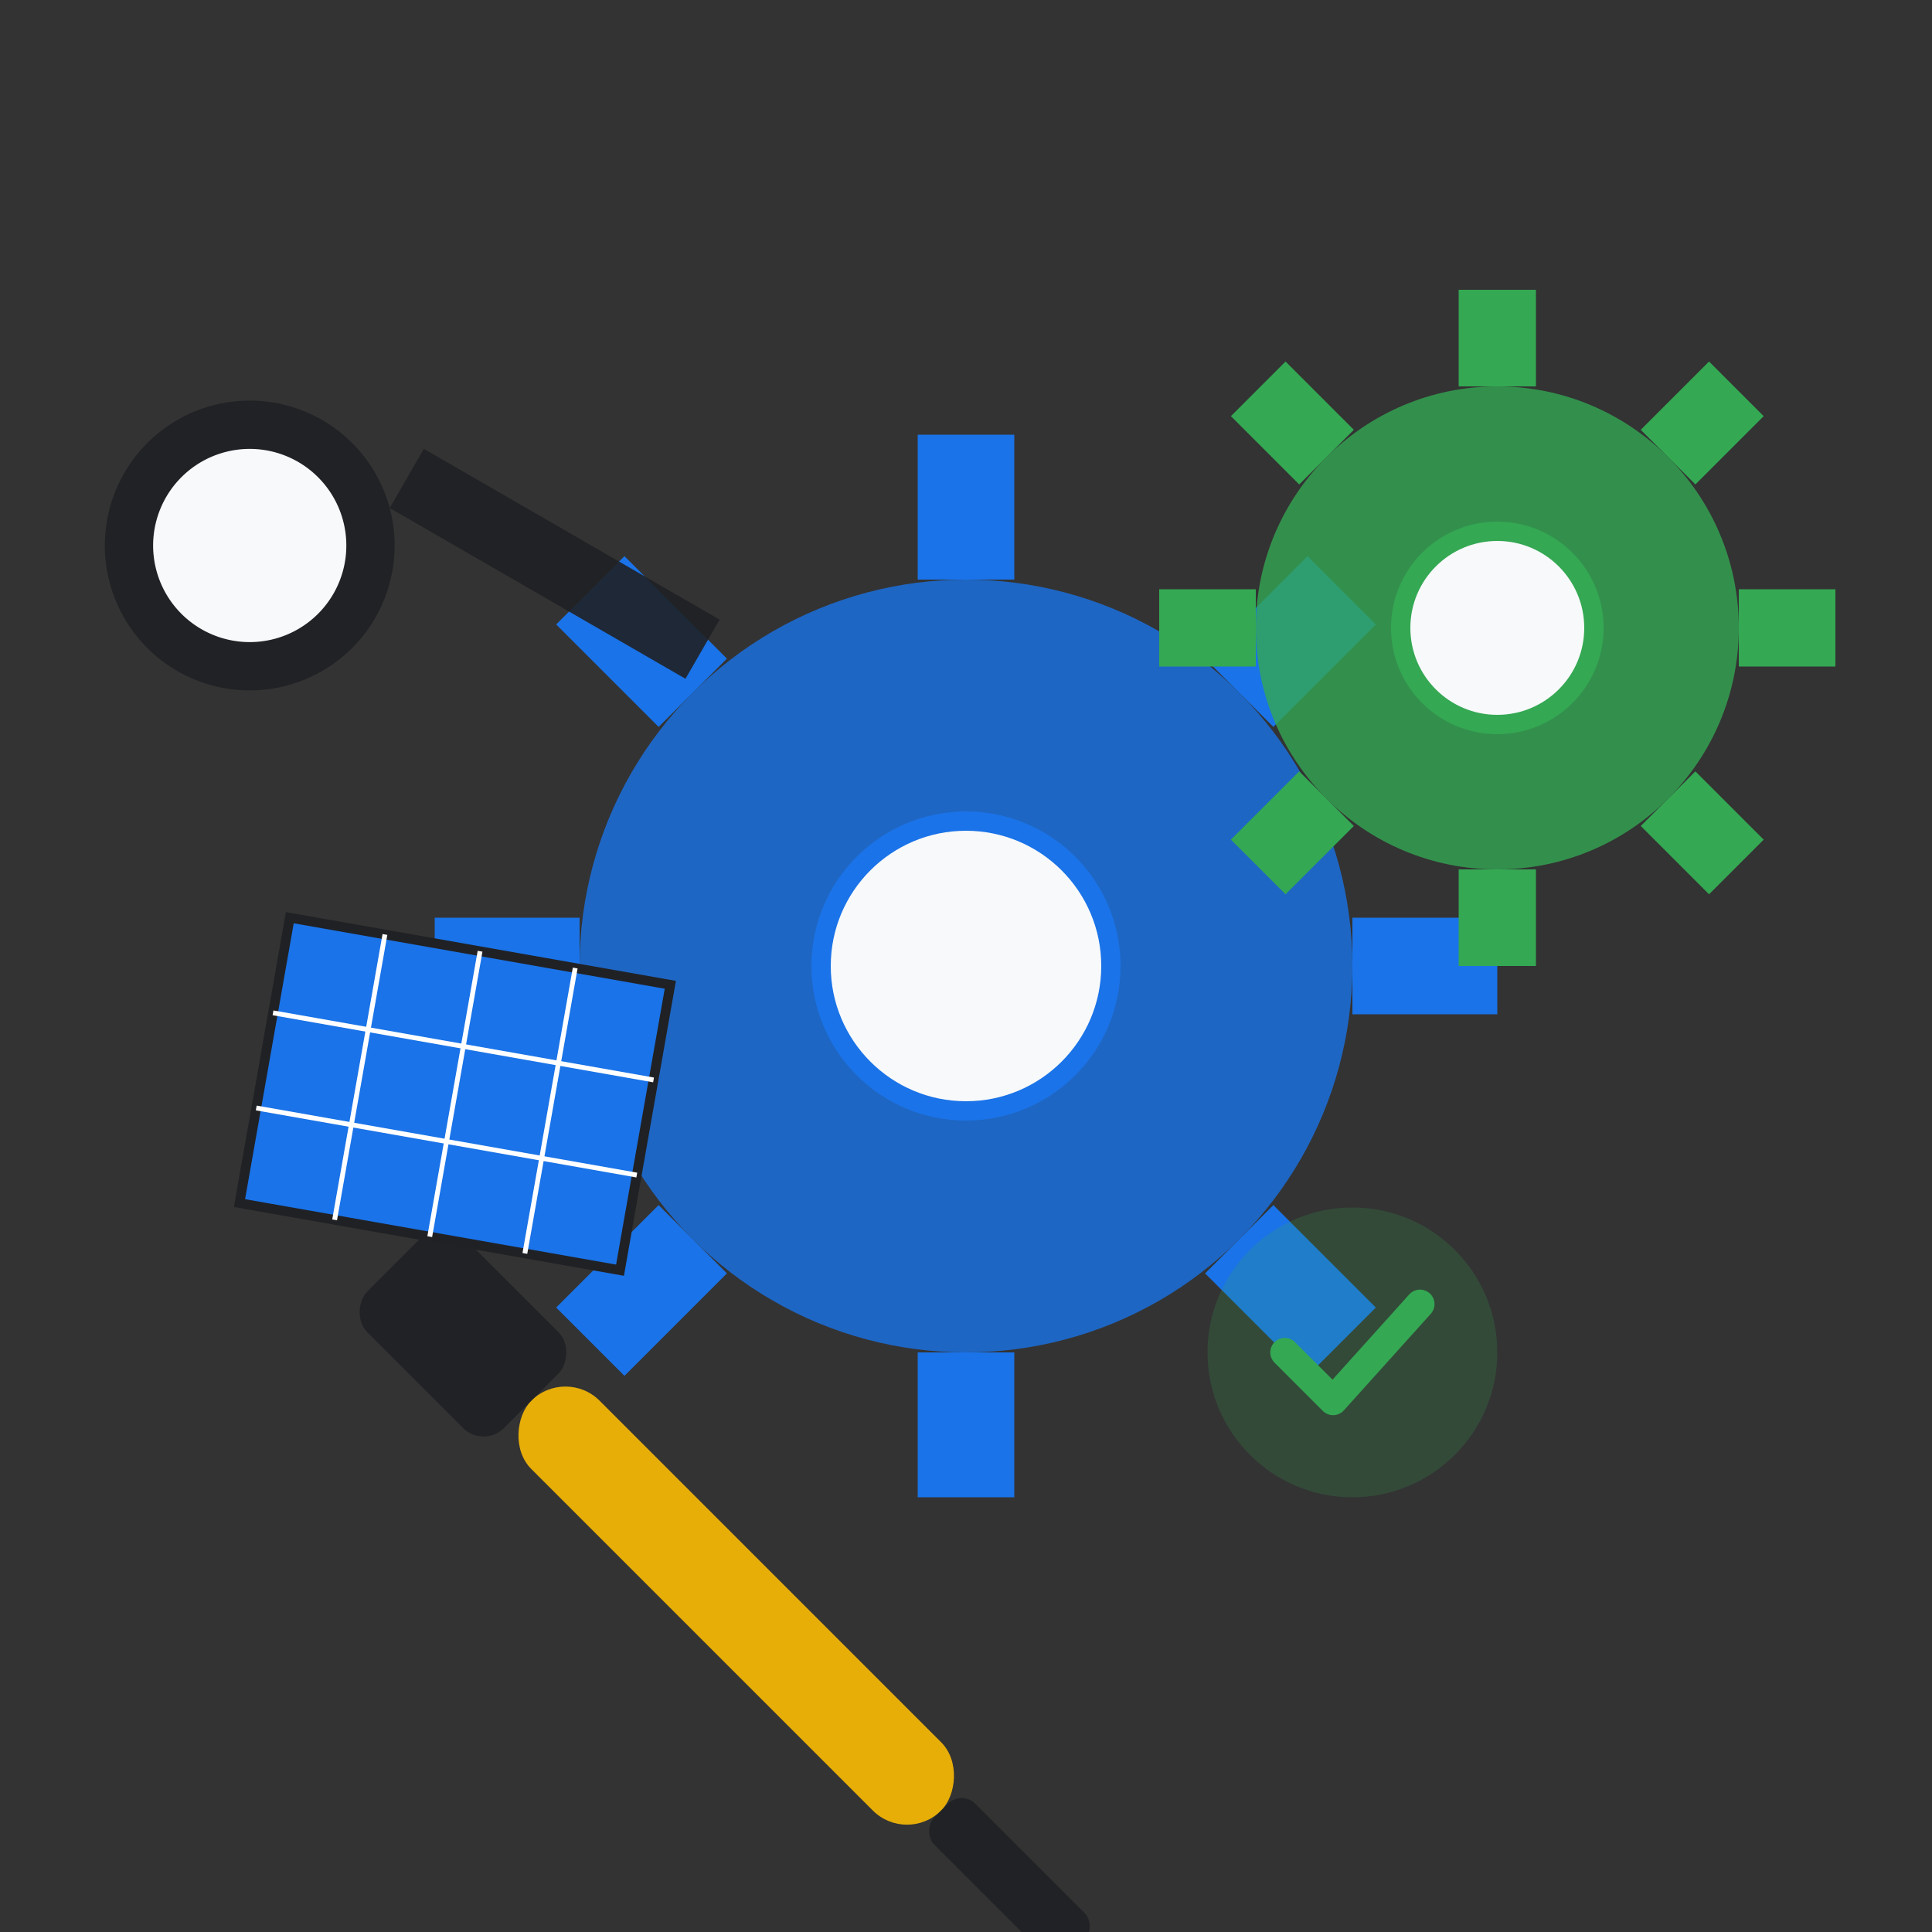 <?xml version="1.0" encoding="UTF-8"?>
<svg width="200" height="200" viewBox="0 0 200 200" xmlns="http://www.w3.org/2000/svg">
  <rect x="0" y="0" width="200" height="200" fill="#333333" stroke="none"/>
  <style>
    .primary { fill: #1a73e8; }
    .secondary { fill: #34a853; }
    .accent { fill: #fbbc04; }
    .dark { fill: #202124; }
  </style>
  
  <!-- Background -->
  <rect width="200" height="200" fill="#f8f9fa" opacity="0"/>
  
  <!-- Main gear -->
  <g transform="translate(100, 100)">
    <circle cx="0" cy="0" r="40" class="primary" opacity="0.8"/>
    <circle cx="0" cy="0" r="15" fill="#f8f9fa" stroke="#1a73e8" stroke-width="2"/>
    
    <!-- Gear teeth -->
    <g>
      <rect x="-5" y="-55" width="10" height="15" class="primary"/>
      <rect x="-5" y="40" width="10" height="15" class="primary"/>
      <rect x="-55" y="-5" width="15" height="10" class="primary"/>
      <rect x="40" y="-5" width="15" height="10" class="primary"/>
      
      <!-- Diagonal teeth -->
      <g transform="rotate(45)">
        <rect x="-5" y="-55" width="10" height="15" class="primary"/>
        <rect x="-5" y="40" width="10" height="15" class="primary"/>
        <rect x="-55" y="-5" width="15" height="10" class="primary"/>
        <rect x="40" y="-5" width="15" height="10" class="primary"/>
      </g>
    </g>
  </g>
  
  <!-- Smaller gear -->
  <g transform="translate(155, 65)">
    <circle cx="0" cy="0" r="25" class="secondary" opacity="0.8"/>
    <circle cx="0" cy="0" r="10" fill="#f8f9fa" stroke="#34a853" stroke-width="2"/>
    
    <!-- Gear teeth -->
    <g>
      <rect x="-4" y="-35" width="8" height="10" class="secondary"/>
      <rect x="-4" y="25" width="8" height="10" class="secondary"/>
      <rect x="-35" y="-4" width="10" height="8" class="secondary"/>
      <rect x="25" y="-4" width="10" height="8" class="secondary"/>
      
      <!-- Diagonal teeth -->
      <g transform="rotate(45)">
        <rect x="-4" y="-35" width="8" height="10" class="secondary"/>
        <rect x="-4" y="25" width="8" height="10" class="secondary"/>
        <rect x="-35" y="-4" width="10" height="8" class="secondary"/>
        <rect x="25" y="-4" width="10" height="8" class="secondary"/>
      </g>
    </g>
  </g>
  
  <!-- Wrench -->
  <g transform="translate(50, 50) rotate(-15)">
    <path d="M-5,-5 L20,20 L15,25 L-10,0 Z" class="dark" opacity="0.9"/>
    <path d="M-10,0 A15,15 0 1,0 -40,0 A15,15 0 1,0 -10,0 Z" class="dark" opacity="0.9"/>
    <path d="M-25,-10 A5,5 0 1,0 -25,10 A5,5 0 1,0 -25,-10 Z" fill="#f8f9fa"/>
  </g>
  
  <!-- Screwdriver -->
  <g transform="translate(55, 145) rotate(45)">
    <rect x="0" y="-5" width="60" height="10" rx="5" class="accent" opacity="0.9"/>
    <rect x="60" y="-3" width="20" height="6" rx="2" class="dark" opacity="0.9"/>
    <rect x="-20" y="-7" width="20" height="14" rx="3" class="dark" opacity="0.9"/>
  </g>
  
  <!-- Solar panel -->
  <g transform="translate(30, 95) rotate(10)">
    <rect x="0" y="0" width="40" height="30" class="primary" stroke="#202124" stroke-width="1"/>
    <line x1="0" y1="10" x2="40" y2="10" stroke="white" stroke-width="0.5"/>
    <line x1="0" y1="20" x2="40" y2="20" stroke="white" stroke-width="0.5"/>
    <line x1="10" y1="0" x2="10" y2="30" stroke="white" stroke-width="0.5"/>
    <line x1="20" y1="0" x2="20" y2="30" stroke="white" stroke-width="0.5"/>
    <line x1="30" y1="0" x2="30" y2="30" stroke="white" stroke-width="0.5"/>
  </g>
  
  <!-- Checkmark/service indicator -->
  <g transform="translate(140, 140)">
    <circle cx="0" cy="0" r="15" fill="#34a853" opacity="0.2"/>
    <path d="M-7,0 L-2,5 L7,-5" stroke="#34a853" stroke-width="3" fill="none" stroke-linecap="round" stroke-linejoin="round"/>
  </g>
</svg>